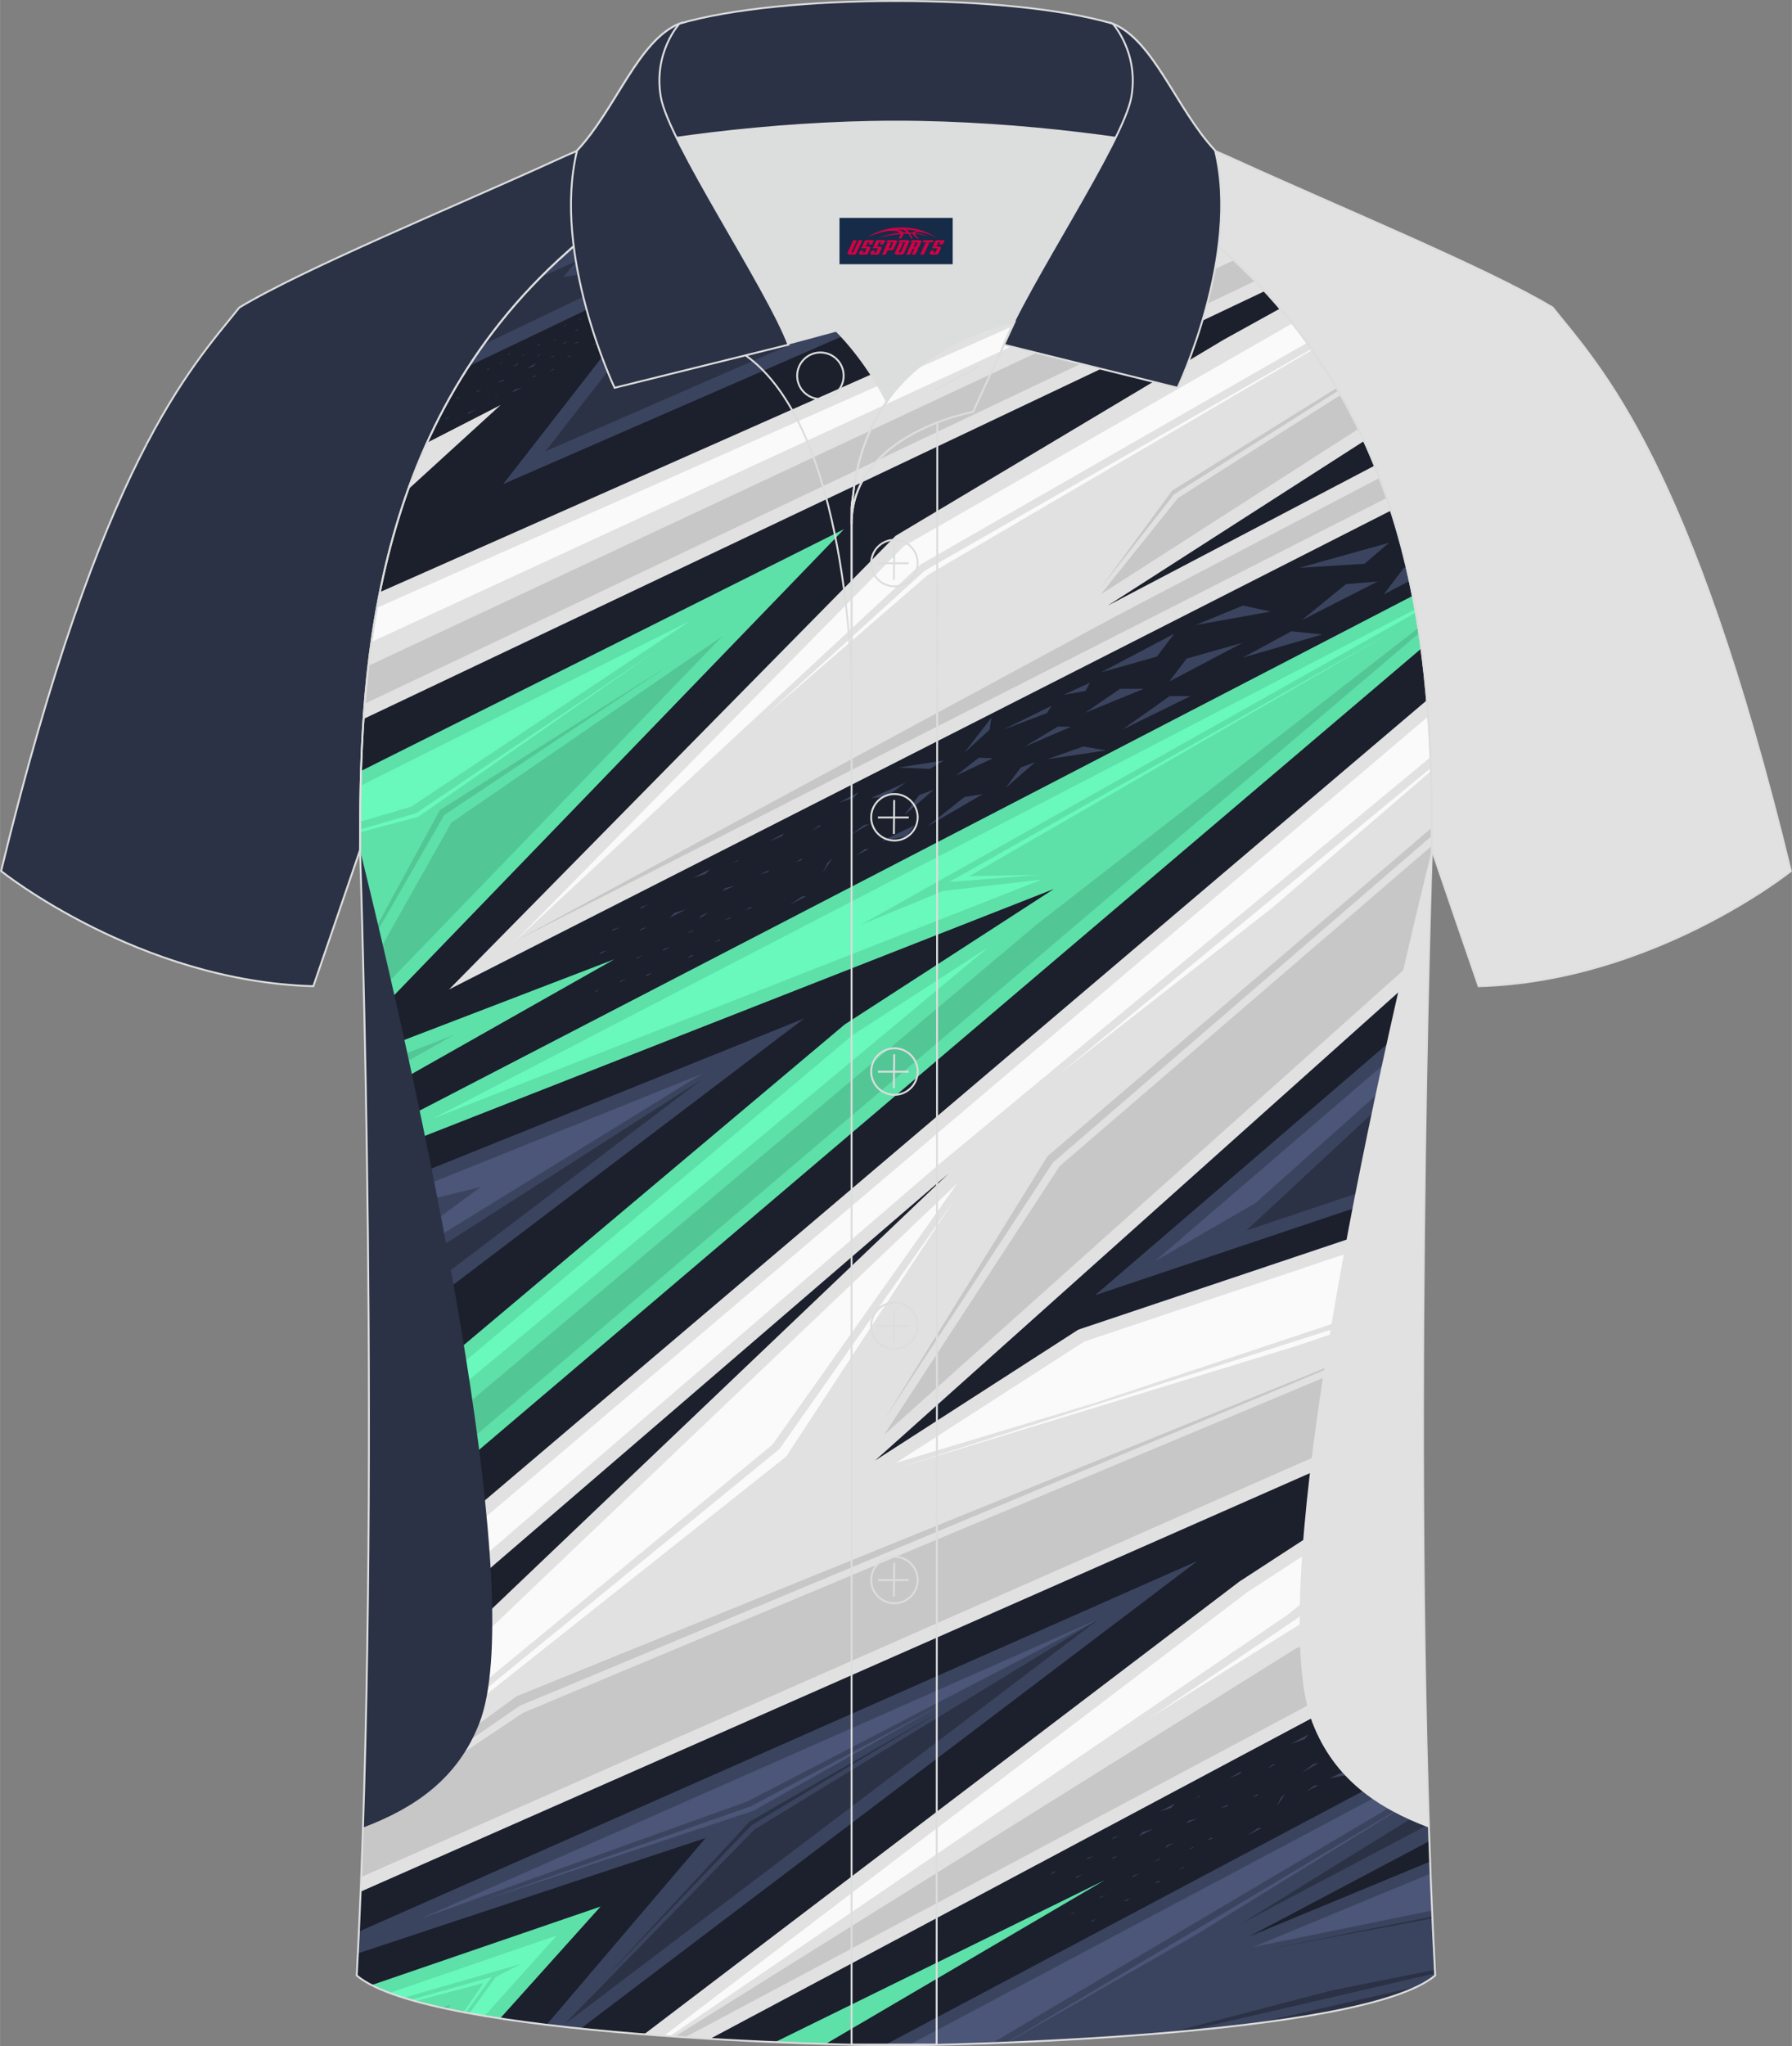 <?xml version="1.0" encoding="utf-8"?>
<!-- Generator: Adobe Illustrator 24.0.1, SVG Export Plug-In . SVG Version: 6.00 Build 0)  -->
<svg xmlns="http://www.w3.org/2000/svg" xmlns:xlink="http://www.w3.org/1999/xlink" version="1.1" id="图层_1" x="0px" y="0px" width="379.8px" height="433.5px" viewBox="0 0 379.96 433.71" enable-background="new 0 0 379.96 433.71" xml:space="preserve">
<rect x="0" y="0" width="379.96" height="433.71" fill="#808080" stroke="none"/>
<g>
	<path fill-rule="evenodd" clip-rule="evenodd" fill="#1B202C" d="M76.33,180.19c0,0.08,4.68,137.18-0.7,238.51   c15.6,13.14,104.62,14.84,114.34,14.81c9.72,0.03,98.74-1.67,114.34-14.82c-5.38-101.35-0.7-238.49-0.7-238.51l0,0   c0-34.68-1.03-88.85-44.05-126.87c-7.66-7.03-26.88-18.77-40.06-25.42l-59.04-0.01c-13.19,6.64-32.42,18.39-40.08,25.43   C77.36,91.34,76.33,145.51,76.33,180.19L76.33,180.19z"/>
	<path fill-rule="evenodd" clip-rule="evenodd" fill="#3B445F" d="M232.21,274.51l69.85-23.46c0.05-3.78,0.1-7.47,0.16-11.03   l-2.58,0.3l2.62-3.14c0.14-8.51,0.29-16.33,0.44-23.27L232.21,274.51z"/>
	<path fill-rule="evenodd" clip-rule="evenodd" fill="#3B445F" d="M244.87,267.31l57.23-19.22c0.02-1.78,0.05-3.53,0.08-5.26   l-9.16,1.06l9.32-11.17c0.09-5.35,0.19-10.38,0.29-15.06L244.87,267.31z"/>
	<path fill-rule="evenodd" clip-rule="evenodd" fill="#3B445F" d="M75.87,414.01l73.73-24.45l-33.71,39.58   c2.38,0.29,4.79,0.56,7.22,0.81l130.81-99.12L76.1,409.38C76.02,410.93,75.95,412.48,75.87,414.01z"/>
	<path fill-rule="evenodd" clip-rule="evenodd" fill="#5EE0A9" d="M77.8,245.56l145.65-57.14l-44.35,28.71L78.22,302   c0,8.27-0.03,16.7-0.1,25.22l223.26-189.78c-0.49-3.68-1.09-7.41-1.83-11.16L77.74,241.2L77.8,245.56z"/>
	<path fill-rule="evenodd" clip-rule="evenodd" fill="#3B445F" d="M77.99,260.31l11.01-2.7l-10.95,8.06   c0.06,6.53,0.11,13.29,0.14,20.21l92.34-70.03L77.9,253.14C77.93,255.49,77.96,257.89,77.99,260.31z"/>
	<path fill-rule="evenodd" clip-rule="evenodd" fill="#3B445F" d="M99.4,77.6l42.64-20.4l-35.35,45.4l85.55-37.28l-50.99-26.68   c-8.53,5.21-16.54,10.68-20.86,14.66C111.84,60.86,104.95,69.06,99.4,77.6z"/>
	<path fill-rule="evenodd" clip-rule="evenodd" fill="#5EE0A9" d="M106.04,427.79l21.3-23.71l-48.53,16.64   C84.6,423.72,94.47,426.02,106.04,427.79z"/>
	<path fill-rule="evenodd" clip-rule="evenodd" fill="#69F9BC" d="M105.11,419.01l-5.57,7.69c1.05,0.19,2.12,0.38,3.21,0.56   l15.32-17.05L82.6,422.39c0.94,0.35,1.95,0.7,3.01,1.03l24.81-7.17L105.11,419.01z"/>
	<path fill-rule="evenodd" clip-rule="evenodd" fill="#5EE0A9" d="M175.05,433.21l59.23-34.74l-69.93,34.34   C168.23,432.99,171.82,433.11,175.05,433.21z"/>
	<polygon fill-rule="evenodd" clip-rule="evenodd" fill="#5EE0A9" points="169.56,433.03 174.81,430.37 170.15,433.05  "/>
	<path fill-rule="evenodd" clip-rule="evenodd" fill="#3B445F" d="M303.23,394.55l-38.43,15.91l38.27-20.24   c-0.2-5.88-0.38-11.83-0.53-17.8L187.5,433.49c1.07,0.01,1.91,0.02,2.47,0.01c9.72,0.03,98.74-1.67,114.34-14.82   C303.89,410.83,303.54,402.76,303.23,394.55z"/>
	<path fill-rule="evenodd" clip-rule="evenodd" fill="#E1E1E1" d="M301.99,257.21l-73.35,24.6l-43.12,27.76l117.4-105   c0.37-15.26,0.68-24.39,0.68-24.39l0,0c0-9.4-0.08-20.23-1.04-31.78L78.01,339.05c-0.06,5.26-0.14,10.54-0.23,15.82L201.1,248.75   L77.54,366.47c-0.26,11.64-0.62,23.19-1.08,34.45l225.26-99.26C301.72,286.04,301.83,271.03,301.99,257.21z"/>
	<path fill-rule="evenodd" clip-rule="evenodd" fill="#E1E1E1" d="M301.73,309.87L262.8,335.2l-126.24,95.96   c4.75,0.37,9.46,0.69,14,0.96L302.1,351.4C301.88,337.42,301.77,323.46,301.73,309.87z"/>
	<path fill-rule="evenodd" clip-rule="evenodd" fill="#5EE0A9" d="M178.97,112.15L76.54,163.4c-0.18,5.95-0.21,11.59-0.21,16.79l0,0   c0,0.03,0.49,14.39,0.97,37.23L178.97,112.15L178.97,112.15z M77.6,233.11c-0.06-3.3-0.12-6.47-0.18-9.52l52.86-20.28L77.6,233.11z   "/>
	<path fill-rule="evenodd" clip-rule="evenodd" fill="#E1E1E1" d="M86.54,103.72l19.6-17.88l-15.61,8   C89.06,97.12,87.73,100.42,86.54,103.72z"/>
	<path fill-rule="evenodd" clip-rule="evenodd" fill="#E1E1E1" d="M185.74,27.88l-32.51,7.28l63.73,29.92l-136.4,60.41   c-1.85,9.22-2.89,18.28-3.47,26.88L268.16,61.7c-2.66-2.87-5.51-5.67-8.58-8.38c-7.66-7.03-26.88-18.77-40.06-25.42L185.74,27.88z"/>
	<path fill-rule="evenodd" clip-rule="evenodd" fill="#E1E1E1" d="M291.48,98.68l-56.6,29.68l54.35-34.89   c-4.43-9.72-10.23-19.2-17.8-28.09l-11.85,6.55l-69.68,41.63l-94.7,96.15l199.73-101.5C293.9,105.02,292.76,101.84,291.48,98.68z"/>
	<path fill-rule="evenodd" clip-rule="evenodd" fill="#4B5678" d="M131.08,45.18l53.95,19.53l-46.54-24.35   C135.9,41.98,133.4,43.6,131.08,45.18z"/>
	<polygon fill-rule="evenodd" clip-rule="evenodd" fill="#2B3245" points="144.38,58.74 115.64,95.66 185.03,65.43 137,77.2  "/>
	<path fill-rule="evenodd" clip-rule="evenodd" fill="#2B3245" d="M102.55,73l36.96-17.68l-20.08,3.42l2.82-3.42l-7.63,3.43   C110.08,63.33,106.08,68.1,102.55,73z"/>
	<polygon fill-rule="evenodd" clip-rule="evenodd" fill="#FAFAFA" points="88.79,97.89 88.81,97.88 88.79,97.88  "/>
	<path fill-rule="evenodd" clip-rule="evenodd" fill="#FAFAFA" d="M198.52,27.89l-36.71,8.22l61.88,29.05L79.91,128.82   c-0.44,2.42-0.82,4.83-1.16,7.23l155.68-71.86L181,37.98l31.55-10.09H198.52z"/>
	<path fill-rule="evenodd" clip-rule="evenodd" fill="#C7C7C7" d="M77.31,149.16l188.81-89.6c-1.45-1.49-2.95-2.96-4.51-4.4   L78.1,141.13C77.79,143.84,77.53,146.52,77.31,149.16z"/>
	<path fill-rule="evenodd" clip-rule="evenodd" fill="#FAFAFA" d="M274.02,68.53l-82.39,47.24l-82.4,83.67l85.96-79.81l81.96-46.97   C276.15,71.28,275.11,69.9,274.02,68.53z"/>
	<path fill-rule="evenodd" clip-rule="evenodd" fill="#C7C7C7" d="M292.51,101.29l-56.33,29.54l-126.95,68.62l184.81-93.92   C293.55,104.11,293.04,102.7,292.51,101.29z"/>
	<path fill-rule="evenodd" clip-rule="evenodd" fill="#C7C7C7" d="M284.26,83.71l-34.49,21.84l-16.39,20.44l54.66-35.09   C286.87,88.49,285.61,86.09,284.26,83.71z"/>
	<path fill-rule="evenodd" clip-rule="evenodd" fill="#53C696" d="M77.22,213.48l75.93-78.62L95.7,174.35l-18.62,33.06   C77.13,209.35,77.17,211.37,77.22,213.48z"/>
	<path fill-rule="evenodd" clip-rule="evenodd" fill="#69F9BC" d="M76.35,174.17l10.85-3.2l59.21-39.42l-69.96,35   C76.4,169.17,76.37,171.71,76.35,174.17z"/>
	<polygon fill-rule="evenodd" clip-rule="evenodd" fill="#53C696" points="77.55,229.93 96.22,219.37 77.49,226.56  "/>
	<path fill-rule="evenodd" clip-rule="evenodd" fill="#53C696" d="M78.15,323.53l222.77-189.36c-0.05-0.36-0.11-0.72-0.17-1.08   l-80.85,62.78L78.19,315.15C78.18,317.93,78.17,320.72,78.15,323.53z"/>
	<polygon fill-rule="evenodd" clip-rule="evenodd" fill="#69F9BC" points="300.09,129.14 91.72,237.1 220.93,186.41 200.02,188.82    182.61,195.97 300.21,129.84  "/>
	<path fill-rule="evenodd" clip-rule="evenodd" fill="#69F9BC" d="M180.77,219.39L78.22,305.65c0,1.49,0,2.99-0.01,4.5   l131.45-109.46L180.77,219.39z"/>
	<path fill-rule="evenodd" clip-rule="evenodd" fill="#2B3245" d="M78.17,282.39l70.73-53.65l-70.79,45.29   C78.14,276.79,78.15,279.58,78.17,282.39z"/>
	<polygon fill-rule="evenodd" clip-rule="evenodd" fill="#4B5678" points="78.07,269.12 101.93,251.57 77.96,257.45 77.94,256.13    148.9,227.57 78.09,271.24  "/>
	<path fill-rule="evenodd" clip-rule="evenodd" fill="#C7C7C7" d="M303.61,179.25l-78.93,67.91l-37.26,56.98l115.61-103.4   c0.33-12.95,0.59-20.56,0.59-20.56l0,0L303.61,179.25z"/>
	<path fill-rule="evenodd" clip-rule="evenodd" fill="#FAFAFA" d="M302.83,151.84L77.96,342.75c-0.04,2.79-0.08,5.58-0.12,8.37   l121.43-104.5L303.3,160.5C303.19,157.68,303.04,154.79,302.83,151.84z"/>
	<path fill-rule="evenodd" clip-rule="evenodd" fill="#FAFAFA" d="M77.26,377.41l86.55-71.25l39.2-55.39L77.45,370.42   C77.39,372.76,77.33,375.08,77.26,377.41z"/>
	<path fill-rule="evenodd" clip-rule="evenodd" fill="#FAFAFA" d="M301.96,260.17l-72.09,24.18l-39.89,25.69l42.24-12.72   l69.61-23.19C301.86,269.36,301.91,264.7,301.96,260.17z"/>
	<path fill-rule="evenodd" clip-rule="evenodd" fill="#C7C7C7" d="M301.77,283.17l-190.86,79.84l-33.9,22.68   c-0.13,4.07-0.27,8.12-0.43,12.13l225.14-99.2C301.73,293.38,301.75,288.23,301.77,283.17z"/>
	<path fill-rule="evenodd" clip-rule="evenodd" fill="#FAFAFA" d="M301.74,313.2l-37.32,24.29l-123.65,93.99l1.23,0.09l130.96-89.29   l28.8-22.99C301.76,317.25,301.75,315.22,301.74,313.2z"/>
	<path fill-rule="evenodd" clip-rule="evenodd" fill="#C7C7C7" d="M301.95,339.79l-27.1,9.55l-131.76,82.3   c0.73,0.05,1.45,0.1,2.17,0.15l156.81-83.53C302.02,345.44,301.98,342.61,301.95,339.79z"/>
	<polygon fill-rule="evenodd" clip-rule="evenodd" fill="#4B5678" points="302.63,217.66 244.87,267.31 266.26,254.94    302.54,222.48  "/>
	<path fill-rule="evenodd" clip-rule="evenodd" fill="#2B3245" d="M302.18,242.84l-9.16,1.06l9.32-11.17   c0.04-2.56,0.09-5.05,0.14-7.46l-38.24,35.54l37.87-12.72C302.13,246.32,302.16,244.57,302.18,242.84z"/>
	<polygon fill-rule="evenodd" clip-rule="evenodd" fill="#4B5678" points="89.19,406.65 233.16,343.05 158.45,381.82  "/>
	<polygon fill-rule="evenodd" clip-rule="evenodd" fill="#2B3245" points="119.57,429.13 233.17,343.05 159.96,387.75  "/>
	<path fill-rule="evenodd" clip-rule="evenodd" fill="#4B5678" d="M302.62,375.08l-110.03,58.41c3.65-0.04,9.96-0.17,17.79-0.46   l92.33-54.72L302.62,375.08z"/>
	<path fill-rule="evenodd" clip-rule="evenodd" fill="#4B5678" d="M303.33,397.09l-37.61,15.57l37.93-7.74   C303.54,402.33,303.43,399.71,303.33,397.09z"/>
	<path fill-rule="evenodd" clip-rule="evenodd" fill="#2B3245" d="M300.62,420.99l-34.51,7.89   C280.61,427.04,293.45,424.49,300.62,420.99z"/>
	<path fill-rule="evenodd" clip-rule="evenodd" fill="#2B3245" d="M302.85,383.16l-39.51,24.45l39.62-20.95   C302.92,385.49,302.89,384.33,302.85,383.16z"/>
	<polygon fill-rule="evenodd" clip-rule="evenodd" fill="#FAFAFA" points="217.05,27.92 186.88,38.24 236.36,61.98 191.71,37.98     "/>
	<polygon fill-rule="evenodd" clip-rule="evenodd" fill="#FAFAFA" points="161.97,151.92 196.06,120.97 278.09,73.97 278.23,74.17    196.71,121.87  "/>
	<polygon fill-rule="evenodd" clip-rule="evenodd" fill="#FAFAFA" points="224.68,227.57 303.38,162.78 303.4,163.44 269.66,192.49     "/>
	<polygon fill-rule="evenodd" clip-rule="evenodd" fill="#FAFAFA" points="301.78,321.11 274.98,343.05 243.87,364.08    276.18,343.91 301.78,322.05  "/>
	<polygon fill-rule="evenodd" clip-rule="evenodd" fill="#C7C7C7" points="275.11,347.82 301.93,338.44 301.92,337.3  "/>
	<polygon fill-rule="evenodd" clip-rule="evenodd" fill="#C7C7C7" points="77.06,384.38 110.18,361.54 301.78,281.64 301.78,281.49    109.51,359.52 77.09,383.27  "/>
	<polygon fill-rule="evenodd" clip-rule="evenodd" fill="#FAFAFA" points="77.22,379.07 165.29,307.09 201.9,254.94 166.7,308.7    77.2,379.7  "/>
	<polygon fill-rule="evenodd" clip-rule="evenodd" fill="#C7C7C7" points="187.41,300.99 223.24,246.41 303.61,177.15 303.6,175.42    222.1,245.06  "/>
	<polygon fill-rule="evenodd" clip-rule="evenodd" fill="#FAFAFA" points="189.97,311.25 301.82,275.57 301.81,276.16    274.84,285.28  "/>
	<path fill-rule="evenodd" clip-rule="evenodd" fill="#C7C7C7" d="M233.37,124.6l15.59-19.84l34.78-21.94   c-0.11-0.19-0.22-0.39-0.33-0.58l-34.89,21.75L233.37,124.6z"/>
	<polygon fill-rule="evenodd" clip-rule="evenodd" fill="#2B3245" points="117.51,55.94 121.44,54.17 117.75,55.72  "/>
	<path fill-rule="evenodd" clip-rule="evenodd" fill="#4B5678" d="M129.73,46.1l45.88,16.68l-46.71-16.1   C129.17,46.49,129.45,46.29,129.73,46.1z"/>
	<polygon fill-rule="evenodd" clip-rule="evenodd" fill="#2B3245" points="145.08,60.4 139.95,75.09 181.68,65.13 141.87,73.2  "/>
	<polygon fill-rule="evenodd" clip-rule="evenodd" fill="#53C696" points="76.97,202.65 94.19,172.74 141.76,141.06 93.24,171.71    76.94,201.7  "/>
	<polygon fill-rule="evenodd" clip-rule="evenodd" fill="#69F9BC" points="76.34,175.81 88.26,172.33 139.24,137.84 88.64,173.14    76.34,176.42  "/>
	<polygon fill-rule="evenodd" clip-rule="evenodd" fill="#69F9BC" points="295.49,133.72 201.23,186.95 220.45,185.41    205.55,185.69  "/>
	<path fill-rule="evenodd" clip-rule="evenodd" fill="#2B3245" d="M251.65,430.45l52.64-12.21l-0.04-0.76l-21.8,4.36l-34.2,8.91   C249.39,430.66,250.52,430.56,251.65,430.45z"/>
	<polygon fill-rule="evenodd" clip-rule="evenodd" fill="#2B3245" points="303.71,406.19 267.87,413.31 303.72,406.58  "/>
	<polygon fill-rule="evenodd" clip-rule="evenodd" fill="#4B5678" points="213.44,432.91 302.75,379.7 302.75,379.73 253.92,409.87    213.61,432.9  "/>
	<polygon fill-rule="evenodd" clip-rule="evenodd" fill="#2B3245" points="127.98,419.53 159.36,386.84 200.29,362.21 158.9,386.1     "/>
	<polygon fill-rule="evenodd" clip-rule="evenodd" fill="#4B5678" points="102,402.92 159.32,382.79 199.82,361.2 159.73,383.79     "/>
	<polygon fill-rule="evenodd" clip-rule="evenodd" fill="#3B445F" points="252.45,147.53 237.97,154.63 248.02,147.53  "/>
	<polygon fill-rule="evenodd" clip-rule="evenodd" fill="#3B445F" points="248.99,134.3 233.44,142.51 245.3,139.16  "/>
	<polygon fill-rule="evenodd" clip-rule="evenodd" fill="#3B445F" points="294.53,115.03 275.5,120.35 289.32,119.49  "/>
	<polygon fill-rule="evenodd" clip-rule="evenodd" fill="#3B445F" points="247.93,144.44 263.49,136.23 251.62,139.58  "/>
	<path fill-rule="evenodd" clip-rule="evenodd" fill="#3B445F" d="M293.39,126l5.51-2.91c-0.21-0.97-0.42-1.94-0.65-2.92l-0.56,0.16   L293.39,126z"/>
	<polygon fill-rule="evenodd" clip-rule="evenodd" fill="#3B445F" points="242.53,145.99 230.06,151.08 237.5,145.99  "/>
	<polygon fill-rule="evenodd" clip-rule="evenodd" fill="#3B445F" points="280.35,134.47 263.49,139.39 273.83,133.79  "/>
	<polygon fill-rule="evenodd" clip-rule="evenodd" fill="#3B445F" points="269.46,129.61 253.5,132.48 263.54,128.35  "/>
	<polygon fill-rule="evenodd" clip-rule="evenodd" fill="#3B445F" points="292.11,123.24 276.05,131.43 285.4,123.8  "/>
	<polygon fill-rule="evenodd" clip-rule="evenodd" fill="#3B445F" points="234.52,159.05 222.1,160.9 229.71,158.21  "/>
	<polygon fill-rule="evenodd" clip-rule="evenodd" fill="#3B445F" points="231.11,144.69 225.52,147.28 230.16,146.43  "/>
	<polygon fill-rule="evenodd" clip-rule="evenodd" fill="#3B445F" points="227.11,154.02 217.09,158.34 224.27,154.02  "/>
	<polygon fill-rule="evenodd" clip-rule="evenodd" fill="#3B445F" points="222.99,149.58 212.62,154.68 221.95,151.14  "/>
	<polygon fill-rule="evenodd" clip-rule="evenodd" fill="#3B445F" points="209.84,154.66 204.45,159.55 210.2,152.13  "/>
	<polygon fill-rule="evenodd" clip-rule="evenodd" fill="#3B445F" points="210.52,160.72 202.7,164.37 207.56,160.58  "/>
	<polygon fill-rule="evenodd" clip-rule="evenodd" fill="#3B445F" points="208.41,168.29 196.64,175.15 204.5,168.92  "/>
	<polygon fill-rule="evenodd" clip-rule="evenodd" fill="#3B445F" points="200.16,161.17 190.46,162.68 197.16,162.97  "/>
	<polygon fill-rule="evenodd" clip-rule="evenodd" fill="#3B445F" points="197.98,167.36 191.73,172.79 194.9,168.51  "/>
	<polygon fill-rule="evenodd" clip-rule="evenodd" fill="#3B445F" points="219.5,161.53 213.26,166.96 216.42,162.68  "/>
	<polygon fill-rule="evenodd" clip-rule="evenodd" fill="#3B445F" points="184.76,169.12 192.03,165.85 187.92,168.92  "/>
	<polygon fill-rule="evenodd" clip-rule="evenodd" fill="#3B445F" points="193.91,174.92 187.01,178.25 192.36,177.21  "/>
	<polygon fill-rule="evenodd" clip-rule="evenodd" fill="#3B445F" points="181.99,167.92 177.78,170.2 181.05,169.05  "/>
	<polygon fill-rule="evenodd" clip-rule="evenodd" fill="#3B445F" points="184.44,174.6 180.43,176.92 183.17,174.9  "/>
	<polygon fill-rule="evenodd" clip-rule="evenodd" fill="#3B445F" points="184.29,179.89 181.56,181.32 183.35,179.99  "/>
	<polygon fill-rule="evenodd" clip-rule="evenodd" fill="#3B445F" points="174.23,174.87 172.21,176.07 173.51,175.03  "/>
	<polygon fill-rule="evenodd" clip-rule="evenodd" fill="#3B445F" points="174.44,184.94 176.56,181.84 175.49,182.85  "/>
	<polygon fill-rule="evenodd" clip-rule="evenodd" fill="#3B445F" points="166.21,176.64 163.08,178.33 165.77,177.24  "/>
	<polygon fill-rule="evenodd" clip-rule="evenodd" fill="#3B445F" points="170.93,189.97 167.41,191.77 170.07,190.01  "/>
	<polygon fill-rule="evenodd" clip-rule="evenodd" fill="#3B445F" points="163.09,184.42 161.07,185.36 162.82,184.82  "/>
	<polygon fill-rule="evenodd" clip-rule="evenodd" fill="#3B445F" points="170.2,182.16 168.74,182.78 169.79,182.08  "/>
	<polygon fill-rule="evenodd" clip-rule="evenodd" fill="#3B445F" points="156.57,182.26 155.13,183 156.42,182.47  "/>
	<polygon fill-rule="evenodd" clip-rule="evenodd" fill="#3B445F" points="142.03,194.48 145.5,192.7 142.98,193.5  "/>
	<polygon fill-rule="evenodd" clip-rule="evenodd" fill="#3B445F" points="135.57,197.31 137.2,196.47 136.01,196.85  "/>
	<polygon fill-rule="evenodd" clip-rule="evenodd" fill="#3B445F" points="140.4,201.59 142.13,200.7 140.87,201.1  "/>
	<polygon fill-rule="evenodd" clip-rule="evenodd" fill="#3B445F" points="150.56,184.2 146.98,186.04 149.58,185.22  "/>
	<polygon fill-rule="evenodd" clip-rule="evenodd" fill="#3B445F" points="153.11,188.88 155.78,187.75 153.86,188.2  "/>
	<polygon fill-rule="evenodd" clip-rule="evenodd" fill="#3B445F" points="148.2,194.71 150.25,193.38 148.73,194.03  "/>
	<polygon fill-rule="evenodd" clip-rule="evenodd" fill="#3B445F" points="159.47,192.32 158.01,192.93 159.06,192.23  "/>
	<polygon fill-rule="evenodd" clip-rule="evenodd" fill="#3B445F" points="147.05,202.51 145.6,203.12 146.64,202.42  "/>
	<polygon fill-rule="evenodd" clip-rule="evenodd" fill="#3B445F" points="134.88,203.24 136.44,202.4 135.1,202.94  "/>
	<polygon fill-rule="evenodd" clip-rule="evenodd" fill="#3B445F" points="131.32,208.22 132.88,207.37 131.54,207.91  "/>
	<polygon fill-rule="evenodd" clip-rule="evenodd" fill="#3B445F" points="129.74,197.33 131.47,196.53 129.97,196.98  "/>
	<polygon fill-rule="evenodd" clip-rule="evenodd" fill="#3B445F" points="136.87,206.73 138.32,206.11 137.28,206.82  "/>
	<polygon fill-rule="evenodd" clip-rule="evenodd" fill="#3B445F" points="127.02,202.29 128.81,201.37 127.51,201.78  "/>
	<polygon fill-rule="evenodd" clip-rule="evenodd" fill="#3B445F" points="135.62,192.67 137.41,191.75 136.11,192.17  "/>
	<polygon fill-rule="evenodd" clip-rule="evenodd" fill="#3B445F" points="126.96,209.65 125.83,210.38 126.67,210.02  "/>
	<polygon fill-rule="evenodd" clip-rule="evenodd" fill="#3B445F" points="152.83,199.01 151.37,199.75 152.53,199.35  "/>
	<polygon fill-rule="evenodd" clip-rule="evenodd" fill="#3B445F" points="154.99,194.33 153.53,195.07 154.69,194.67  "/>
	<polygon fill-rule="evenodd" clip-rule="evenodd" fill="#3B445F" points="147.08,197.09 145.62,197.83 146.78,197.42  "/>
	<polygon fill-rule="evenodd" clip-rule="evenodd" fill="#3B445F" points="302.19,355.96 297.69,360.05 302.16,354.28  "/>
	<polygon fill-rule="evenodd" clip-rule="evenodd" fill="#3B445F" points="302.3,361.5 296.12,364.39 300.49,360.97 302.29,361.06     "/>
	<polygon fill-rule="evenodd" clip-rule="evenodd" fill="#3B445F" points="301.26,367.92 290.66,374.1 297.74,368.49  "/>
	<polygon fill-rule="evenodd" clip-rule="evenodd" fill="#3B445F" points="293.83,361.51 285.09,362.86 291.13,363.12  "/>
	<polygon fill-rule="evenodd" clip-rule="evenodd" fill="#3B445F" points="291.86,367.08 286.24,371.97 289.09,368.12  "/>
	<polygon fill-rule="evenodd" clip-rule="evenodd" fill="#3B445F" points="279.96,368.67 286.51,365.73 282.81,368.49  "/>
	<polygon fill-rule="evenodd" clip-rule="evenodd" fill="#3B445F" points="288.2,373.89 281.99,376.89 286.8,375.96  "/>
	<polygon fill-rule="evenodd" clip-rule="evenodd" fill="#3B445F" points="277.47,367.59 273.67,369.64 276.62,368.6  "/>
	<polygon fill-rule="evenodd" clip-rule="evenodd" fill="#3B445F" points="279.68,373.6 276.06,375.69 278.52,373.88  "/>
	<polygon fill-rule="evenodd" clip-rule="evenodd" fill="#3B445F" points="279.54,378.37 277.08,379.65 278.69,378.46  "/>
	<polygon fill-rule="evenodd" clip-rule="evenodd" fill="#3B445F" points="270.48,373.84 268.66,374.92 269.83,373.99  "/>
	<polygon fill-rule="evenodd" clip-rule="evenodd" fill="#3B445F" points="270.66,382.91 272.57,380.12 271.61,381.03  "/>
	<polygon fill-rule="evenodd" clip-rule="evenodd" fill="#3B445F" points="263.25,375.44 260.44,376.96 262.86,375.98  "/>
	<polygon fill-rule="evenodd" clip-rule="evenodd" fill="#3B445F" points="267.5,387.44 264.34,389.07 266.73,387.48  "/>
	<polygon fill-rule="evenodd" clip-rule="evenodd" fill="#3B445F" points="260.44,382.45 258.62,383.29 260.2,382.81  "/>
	<polygon fill-rule="evenodd" clip-rule="evenodd" fill="#3B445F" points="266.84,380.41 265.54,380.97 266.48,380.33  "/>
	<polygon fill-rule="evenodd" clip-rule="evenodd" fill="#3B445F" points="254.57,380.5 253.27,381.17 254.44,380.69  "/>
	<polygon fill-rule="evenodd" clip-rule="evenodd" fill="#3B445F" points="241.48,389.17 244.6,387.57 242.33,388.29  "/>
	<polygon fill-rule="evenodd" clip-rule="evenodd" fill="#3B445F" points="235.66,394.06 237.12,393.3 236.06,393.64  "/>
	<polygon fill-rule="evenodd" clip-rule="evenodd" fill="#3B445F" points="222.72,397.27 224.19,396.51 223.12,396.85  "/>
	<polygon fill-rule="evenodd" clip-rule="evenodd" fill="#3B445F" points="240.01,397.91 241.57,397.11 240.43,397.47  "/>
	<polygon fill-rule="evenodd" clip-rule="evenodd" fill="#3B445F" points="249.16,382.25 245.93,383.91 248.28,383.17  "/>
	<polygon fill-rule="evenodd" clip-rule="evenodd" fill="#3B445F" points="251.45,386.47 253.86,385.45 252.14,385.85  "/>
	<polygon fill-rule="evenodd" clip-rule="evenodd" fill="#3B445F" points="247.03,391.71 248.88,390.51 247.51,391.11  "/>
	<polygon fill-rule="evenodd" clip-rule="evenodd" fill="#3B445F" points="257.18,389.56 255.87,390.11 256.81,389.48  "/>
	<polygon fill-rule="evenodd" clip-rule="evenodd" fill="#3B445F" points="246,398.74 244.69,399.29 245.63,398.66  "/>
	<polygon fill-rule="evenodd" clip-rule="evenodd" fill="#3B445F" points="233.14,402.34 234.55,401.58 233.34,402.06  "/>
	<polygon fill-rule="evenodd" clip-rule="evenodd" fill="#3B445F" points="231.26,407.37 232.67,406.61 231.46,407.1  "/>
	<polygon fill-rule="evenodd" clip-rule="evenodd" fill="#3B445F" points="230.41,394.07 231.96,393.35 230.62,393.76  "/>
	<polygon fill-rule="evenodd" clip-rule="evenodd" fill="#3B445F" points="238.41,402.85 239.72,402.3 238.77,402.93  "/>
	<polygon fill-rule="evenodd" clip-rule="evenodd" fill="#3B445F" points="227.96,398.12 229.57,397.3 228.4,397.67  "/>
	<polygon fill-rule="evenodd" clip-rule="evenodd" fill="#3B445F" points="235.7,389.88 237.31,389.05 236.14,389.42  "/>
	<polygon fill-rule="evenodd" clip-rule="evenodd" fill="#3B445F" points="227.91,405.17 226.88,405.83 227.64,405.5  "/>
	<polygon fill-rule="evenodd" clip-rule="evenodd" fill="#3B445F" points="251.2,395.59 249.89,396.26 250.93,395.89  "/>
	<polygon fill-rule="evenodd" clip-rule="evenodd" fill="#3B445F" points="253.14,391.37 251.83,392.04 252.88,391.67  "/>
	<polygon fill-rule="evenodd" clip-rule="evenodd" fill="#3B445F" points="246.02,393.85 244.71,394.52 245.75,394.16  "/>
	<polygon fill-rule="evenodd" clip-rule="evenodd" fill="#3B445F" points="91.35,92.09 92.16,91.65 91.44,91.91  "/>
	<polygon fill-rule="evenodd" clip-rule="evenodd" fill="#3B445F" points="94.29,88.84 95.51,88.12 94.73,88.75  "/>
	<polygon fill-rule="evenodd" clip-rule="evenodd" fill="#3B445F" points="99.12,87.78 101,86.76 99.38,87.41  "/>
	<polygon fill-rule="evenodd" clip-rule="evenodd" fill="#3B445F" points="98.16,79.56 98.84,79.21 98.05,79.74  "/>
	<polygon fill-rule="evenodd" clip-rule="evenodd" fill="#3B445F" points="101,83.1 102.21,82.53 101.16,82.85  "/>
	<polygon fill-rule="evenodd" clip-rule="evenodd" fill="#3B445F" points="96.72,84.45 97.6,84.08 96.97,84.51  "/>
	<polygon fill-rule="evenodd" clip-rule="evenodd" fill="#3B445F" points="104.92,84.39 105.79,83.95 105.01,84.27  "/>
	<polygon fill-rule="evenodd" clip-rule="evenodd" fill="#3B445F" points="113.67,77.04 111.58,78.11 113.1,77.63  "/>
	<polygon fill-rule="evenodd" clip-rule="evenodd" fill="#3B445F" points="117.56,75.34 116.58,75.84 117.29,75.62  "/>
	<polygon fill-rule="evenodd" clip-rule="evenodd" fill="#3B445F" points="114.65,72.77 113.61,73.3 114.37,73.06  "/>
	<polygon fill-rule="evenodd" clip-rule="evenodd" fill="#3B445F" points="108.54,83.22 110.69,82.12 109.13,82.61  "/>
	<polygon fill-rule="evenodd" clip-rule="evenodd" fill="#3B445F" points="107.01,80.41 105.39,81.09 106.55,80.82  "/>
	<polygon fill-rule="evenodd" clip-rule="evenodd" fill="#3B445F" points="109.96,76.91 108.72,77.71 109.64,77.31  "/>
	<polygon fill-rule="evenodd" clip-rule="evenodd" fill="#3B445F" points="103.18,78.34 104.05,77.97 103.42,78.4  "/>
	<polygon fill-rule="evenodd" clip-rule="evenodd" fill="#3B445F" points="113.82,75.41 114.69,75.04 114.06,75.46  "/>
	<polygon fill-rule="evenodd" clip-rule="evenodd" fill="#3B445F" points="117.97,71.77 117.03,72.28 117.84,71.95  "/>
	<polygon fill-rule="evenodd" clip-rule="evenodd" fill="#3B445F" points="120.11,68.78 119.17,69.29 119.98,68.96  "/>
	<polygon fill-rule="evenodd" clip-rule="evenodd" fill="#3B445F" points="121.07,75.33 120.02,75.81 120.92,75.54  "/>
	<polygon fill-rule="evenodd" clip-rule="evenodd" fill="#3B445F" points="126.61,72.66 125.57,73.14 126.47,72.86  "/>
	<polygon fill-rule="evenodd" clip-rule="evenodd" fill="#3B445F" points="122.6,69.88 121.72,70.25 122.35,69.83  "/>
	<polygon fill-rule="evenodd" clip-rule="evenodd" fill="#3B445F" points="122.7,72.34 121.62,72.9 122.41,72.65  "/>
	<polygon fill-rule="evenodd" clip-rule="evenodd" fill="#3B445F" points="120.18,72.38 119.1,72.93 119.89,72.68  "/>
	<polygon fill-rule="evenodd" clip-rule="evenodd" fill="#3B445F" points="117.53,78.13 116.45,78.68 117.23,78.43  "/>
	<polygon fill-rule="evenodd" clip-rule="evenodd" fill="#3B445F" points="113.7,79.48 112.63,80.03 113.41,79.79  "/>
	<polygon fill-rule="evenodd" clip-rule="evenodd" fill="#3B445F" points="122.73,67.92 123.42,67.47 122.91,67.69  "/>
	<polygon fill-rule="evenodd" clip-rule="evenodd" fill="#3B445F" points="107.61,75.25 108.49,74.81 107.79,75.05  "/>
	<polygon fill-rule="evenodd" clip-rule="evenodd" fill="#3B445F" points="105.87,77.13 106.75,76.69 106.05,76.93  "/>
	<polygon fill-rule="evenodd" clip-rule="evenodd" fill="#3B445F" points="110.63,75.47 111.51,75.03 110.81,75.27  "/>
	<path fill-rule="evenodd" clip-rule="evenodd" fill="#53C696" d="M93.52,425.49l1.97-0.53l-0.6,0.84   C94.43,425.7,93.98,425.59,93.52,425.49z"/>
	<path fill-rule="evenodd" clip-rule="evenodd" fill="#69F9BC" d="M87.09,423.86l17.14-4.85l-5.48,7.55l-0.44-0.08l4.17-6.17   L88,424.12C87.7,424.04,87.4,423.95,87.09,423.86z"/>
	<path fill-rule="evenodd" clip-rule="evenodd" fill="#2B3245" d="M76.33,180.17c15.99,64.83,35.26,159.34,25.32,184.99   c-4.58,11.83-13.7,18.03-24.69,22.19c3.16-96.07-0.63-207.08-0.63-207.15l0,0V180.17z"/>
	<path fill-rule="evenodd" clip-rule="evenodd" fill="#E1E1E1" d="M303.61,180.17c-15.99,64.83-35.26,159.34-25.32,184.99   c4.58,11.83,13.7,18.03,24.69,22.19c-3.16-96.09,0.63-207.14,0.63-207.16l0,0V180.17z"/>
	
		<path fill-rule="evenodd" clip-rule="evenodd" fill="#2B3245" stroke="#DCDDDD" stroke-width="0.4" stroke-miterlimit="22.926" d="   M133.17,27.89c-4.33,1.37-9.2,3.29-15.06,5.95C96.17,43.86,64.42,56.93,50.74,65.18C40.5,77.98,21.38,97.6,0.22,184.62   c0,0,29.19,23.38,66.21,24.4c0,0,7.17-20.82,9.9-28.84c0-34.68,1.03-88.85,44.05-126.87c8.02-7.36,28.69-19.88,41.87-26.31   L133.17,27.89z"/>
	
		<path fill-rule="evenodd" clip-rule="evenodd" fill="#E1E1E1" stroke="#DCDDDD" stroke-width="0.4" stroke-miterlimit="22.926" d="   M246.77,27.89c4.33,1.37,9.2,3.29,15.06,5.95c21.95,10.02,53.7,23.08,67.38,31.34c10.24,12.8,29.36,32.42,50.52,119.44   c0,0-29.19,23.38-66.21,24.4c0,0-7.17-20.82-9.9-28.84c0-34.68-1.03-88.85-44.05-126.87c-8.02-7.36-28.69-19.88-41.87-26.31   L246.77,27.89z"/>
	<path fill="none" stroke="#DCDDDD" stroke-width="0.4" stroke-miterlimit="22.926" d="M76.33,180.19   c0,0.08,4.68,137.18-0.7,238.51c15.6,13.14,104.62,14.84,114.34,14.81c9.72,0.03,98.74-1.67,114.34-14.82   c-5.38-101.35-0.7-238.49-0.7-238.51l0,0c0-34.68-1.03-88.85-44.05-126.87c-7.66-7.03-26.88-18.77-40.06-25.42l-59.04-0.01   c-13.19,6.64-32.42,18.39-40.08,25.43C77.36,91.34,76.33,145.51,76.33,180.19L76.33,180.19z"/>
	<path fill-rule="evenodd" clip-rule="evenodd" fill="#DCDDDD" d="M188.02,85.11c6.44-9.11,16.35-14.37,26.94-16.84   c5.24-10.64,16.09-27.82,21.62-39.14c-26.77-6.52-66.38-6.52-93.15,0c6.43,13.14,20,34.17,23.66,43.71l10.22-2.75   C177.3,70.09,183.3,75.76,188.02,85.11z"/>
	<path fill="none" stroke="#DCDDDD" stroke-width="0.4" stroke-miterlimit="10" d="M158.04,75.28l19.26-5.19c0,0,6,5.67,10.72,15.03   c-3.78,5.35-6.37,12.04-7.18,20.26c-0.14,0.74-0.24,1.47-0.28,2.18v3.57v33.98C180.56,145.1,180.03,90.85,158.04,75.28z"/>
	<path fill="none" stroke="#DCDDDD" stroke-width="0.4" stroke-miterlimit="10" d="M180.56,107.56v3.57c0-1.99,0.1-3.91,0.28-5.75   C180.69,106.12,180.6,106.85,180.56,107.56L180.56,107.56z M180.56,111.13v322.2h18.04l0.14-343.78   C191.14,92.48,180.56,98.79,180.56,111.13z"/>
	<path fill-rule="evenodd" clip-rule="evenodd" fill="#2B3245" stroke="#DCDDDD" stroke-width="0.4" stroke-miterlimit="10" d="   M122.08,33.11c13.39-3.26,40.91-7.33,67.91-7.33s54.52,4.07,67.91,7.33l-0.28-1.2c-8.22-8.78-12.93-23.33-21.69-26.89   C225,1.8,207.5,0.2,190,0.2c-17.51,0-35.01,1.61-45.95,4.82c-8.77,3.57-13.47,18.11-21.69,26.89L122.08,33.11z"/>
	<path fill-rule="evenodd" clip-rule="evenodd" fill="#2B3245" stroke="#DCDDDD" stroke-width="0.4" stroke-miterlimit="10" d="   M144.05,5.02c0,0-5.58,6.05-3.94,15.53c1.63,9.49,22.57,40.53,27.06,52.51l-36.86,9.13c0,0-13.39-28.22-7.95-50.28   C130.59,23.13,135.29,8.59,144.05,5.02z"/>
	<path fill-rule="evenodd" clip-rule="evenodd" fill="#2B3245" stroke="#DCDDDD" stroke-width="0.4" stroke-miterlimit="10" d="   M235.94,5.02c0,0,5.58,6.05,3.95,15.53c-1.63,9.49-22.57,40.53-27.06,52.51l36.86,9.13c0,0,13.39-28.22,7.95-50.28   C249.41,23.13,244.7,8.59,235.94,5.02z"/>
	<path fill="none" stroke="#DCDDDD" stroke-width="0.4" stroke-miterlimit="10" d="M173.95,84.57c2.72,0,4.93-2.21,4.93-4.93   s-2.21-4.93-4.93-4.93c-2.72,0-4.93,2.21-4.93,4.93S171.24,84.57,173.95,84.57z"/>
	<path fill="none" stroke="#DCDDDD" stroke-width="0.4" stroke-miterlimit="10" d="M215.11,68.24l-8.81,19.07   c0,0-25.75,4.58-25.75,23.82C180.56,84.95,196.83,72.44,215.11,68.24z"/>
	
	<line fill="none" stroke="#DCDDDD" stroke-width="0.36" stroke-miterlimit="10" x1="207.7" y1="77.67" x2="198.31" y2="82.59"/>
	<g>
		<g>
			<path fill="none" stroke="#DCDDDD" stroke-width="0.402" stroke-miterlimit="10" d="M189.65,124.27c2.71,0,4.93-2.22,4.93-4.93     s-2.23-4.93-4.93-4.93c-2.71,0-4.93,2.22-4.93,4.93C184.7,122.06,186.92,124.27,189.65,124.27z"/>
			
				<line fill="none" stroke="#DCDDDD" stroke-width="0.402" stroke-miterlimit="10" x1="189.6" y1="115.68" x2="189.53" y2="122.88"/>
			
				<line fill="none" stroke="#DCDDDD" stroke-width="0.402" stroke-miterlimit="10" x1="186.15" y1="119.38" x2="192.69" y2="119.38"/>
		</g>
		<g>
			<path fill="none" stroke="#DCDDDD" stroke-width="0.402" stroke-miterlimit="10" d="M189.65,178.15c2.71,0,4.93-2.22,4.93-4.93     c0-2.71-2.23-4.93-4.93-4.93c-2.71,0-4.93,2.22-4.93,4.93C184.7,175.94,186.92,178.15,189.65,178.15z"/>
			
				<line fill="none" stroke="#DCDDDD" stroke-width="0.402" stroke-miterlimit="10" x1="189.6" y1="169.56" x2="189.53" y2="176.76"/>
			
				<line fill="none" stroke="#DCDDDD" stroke-width="0.402" stroke-miterlimit="10" x1="186.15" y1="173.26" x2="192.69" y2="173.26"/>
		</g>
		<g>
			<path fill="none" stroke="#DCDDDD" stroke-width="0.402" stroke-miterlimit="10" d="M189.65,232.04c2.71,0,4.93-2.22,4.93-4.93     c0-2.71-2.23-4.93-4.93-4.93c-2.71,0-4.93,2.22-4.93,4.93C184.7,229.82,186.92,232.04,189.65,232.04z"/>
			
				<line fill="none" stroke="#DCDDDD" stroke-width="0.402" stroke-miterlimit="10" x1="189.6" y1="223.45" x2="189.53" y2="230.64"/>
			
				<line fill="none" stroke="#DCDDDD" stroke-width="0.402" stroke-miterlimit="10" x1="186.15" y1="227.14" x2="192.69" y2="227.14"/>
		</g>
		<g>
			<path fill="none" stroke="#DCDDDD" stroke-width="0.402" stroke-miterlimit="10" d="M189.65,285.92c2.71,0,4.93-2.22,4.93-4.93     s-2.23-4.93-4.93-4.93c-2.71,0-4.93,2.22-4.93,4.93C184.7,283.7,186.92,285.92,189.65,285.92z"/>
			
				<line fill="none" stroke="#DCDDDD" stroke-width="0.402" stroke-miterlimit="10" x1="189.6" y1="277.33" x2="189.53" y2="284.52"/>
			
				<line fill="none" stroke="#DCDDDD" stroke-width="0.402" stroke-miterlimit="10" x1="186.15" y1="281.02" x2="192.69" y2="281.02"/>
		</g>
		<g>
			<path fill="none" stroke="#DCDDDD" stroke-width="0.402" stroke-miterlimit="10" d="M189.65,339.8c2.71,0,4.93-2.22,4.93-4.93     s-2.23-4.93-4.93-4.93c-2.71,0-4.93,2.22-4.93,4.93C184.7,337.58,186.92,339.8,189.65,339.8z"/>
			
				<line fill="none" stroke="#DCDDDD" stroke-width="0.402" stroke-miterlimit="10" x1="189.6" y1="331.21" x2="189.53" y2="338.4"/>
			
				<line fill="none" stroke="#DCDDDD" stroke-width="0.402" stroke-miterlimit="10" x1="186.15" y1="334.9" x2="192.69" y2="334.9"/>
		</g>
	</g>
</g>
<g id="tag_logo">
	<rect y="46.18" fill="#162B48" width="24" height="9.818" x="178"/>
	<g>
		<path fill="#D30044" d="M193.96,49.37l0.005-0.011c0.131-0.311,1.085-0.262,2.351,0.071c0.715,0.24,1.44,0.54,2.193,0.9    c-0.218-0.147-0.447-0.289-0.682-0.42l0.011,0.005l-0.011-0.005c-1.478-0.845-3.218-1.418-5.1-1.62    c-1.282-0.115-1.658-0.082-2.411-0.055c-2.449,0.142-4.68,0.905-6.458,2.095c1.26-0.638,2.722-1.075,4.195-1.336    c1.467-0.18,2.476-0.033,2.771,0.344c-1.691,0.175-3.469,0.633-4.555,1.075c1.156-0.338,2.967-0.665,4.647-0.813    c0.016,0.251-0.115,0.567-0.415,0.96h0.475c0.376-0.382,0.584-0.725,0.595-1.004c0.333-0.022,0.66-0.033,0.971-0.033    C192.79,49.81,193,50.16,193.2,50.55h0.262c-0.125-0.344-0.295-0.687-0.518-1.036c0.207,0,0.393,0.005,0.567,0.011    c0.104,0.267,0.496,0.66,1.058,1.025h0.245c-0.442-0.365-0.753-0.753-0.835-1.004c1.047,0.065,1.696,0.224,2.885,0.513    C195.78,49.63,195.04,49.46,193.96,49.37z M191.52,49.28c-0.164-0.295-0.655-0.485-1.402-0.551    c0.464-0.033,0.922-0.055,1.364-0.055c0.311,0.147,0.589,0.344,0.84,0.589C192.06,49.26,191.79,49.27,191.52,49.28z M193.5,49.33c-0.224-0.016-0.458-0.027-0.715-0.044c-0.147-0.202-0.311-0.398-0.502-0.6c0.082,0,0.164,0.005,0.24,0.011    c0.72,0.033,1.429,0.125,2.138,0.273C193.99,48.93,193.61,49.09,193.5,49.33z"/>
		<path fill="#D30044" d="M180.92,50.91L179.75,53.46C179.57,53.83,179.84,53.97,180.32,53.97l0.873,0.005    c0.115,0,0.251-0.049,0.327-0.175l1.342-2.891H182.08L180.86,53.54H180.69c-0.147,0-0.185-0.033-0.147-0.125l1.156-2.504H180.92L180.92,50.91z M182.78,52.26h1.271c0.36,0,0.584,0.125,0.442,0.425L184.02,53.72C183.92,53.94,183.65,53.97,183.42,53.97H182.5c-0.267,0-0.442-0.136-0.349-0.333l0.235-0.513h0.742L182.95,53.5C182.93,53.55,182.97,53.56,183.03,53.56h0.18    c0.082,0,0.125-0.016,0.147-0.071l0.376-0.813c0.011-0.022,0.011-0.044-0.055-0.044H182.61L182.78,52.26L182.78,52.26z M183.6,52.19h-0.78l0.475-1.025c0.098-0.218,0.338-0.256,0.578-0.256H185.32L184.93,51.75L184.15,51.87l0.262-0.562H184.12c-0.082,0-0.12,0.016-0.147,0.071L183.6,52.19L183.6,52.19z M185.19,52.26L185.02,52.63h1.069c0.06,0,0.06,0.016,0.049,0.044    L185.76,53.49C185.74,53.54,185.7,53.56,185.62,53.56H185.44c-0.055,0-0.104-0.011-0.082-0.06l0.175-0.376H184.79L184.56,53.64C184.46,53.83,184.64,53.97,184.91,53.97h0.916c0.24,0,0.502-0.033,0.605-0.251l0.475-1.031c0.142-0.3-0.082-0.425-0.442-0.425H185.19L185.19,52.26z M186,52.19l0.371-0.818c0.022-0.055,0.06-0.071,0.147-0.071h0.295L186.55,51.86l0.791-0.115l0.387-0.845H186.28c-0.24,0-0.48,0.038-0.578,0.256L185.23,52.19L186,52.19L186,52.19z M188.4,52.65h0.278c0.087,0,0.153-0.022,0.202-0.115    l0.496-1.075c0.033-0.076-0.011-0.12-0.125-0.12H187.85l0.431-0.431h1.522c0.355,0,0.485,0.153,0.393,0.355l-0.676,1.445    c-0.06,0.125-0.175,0.333-0.644,0.327l-0.649-0.005L187.79,53.97H187.01l1.178-2.558h0.785L188.4,52.65L188.4,52.65z     M190.99,53.46c-0.022,0.049-0.06,0.076-0.142,0.076h-0.191c-0.082,0-0.109-0.027-0.082-0.076l0.944-2.051h-0.785l-0.987,2.138    c-0.125,0.273,0.115,0.415,0.453,0.415h0.72c0.327,0,0.649-0.071,0.769-0.322l1.085-2.384c0.093-0.202-0.06-0.355-0.415-0.355    h-1.533l-0.431,0.431h1.38c0.115,0,0.164,0.033,0.131,0.104L190.99,53.46L190.99,53.46z M193.71,52.33h0.278    c0.087,0,0.158-0.022,0.202-0.115l0.344-0.753c0.033-0.076-0.011-0.12-0.125-0.12h-1.402l0.425-0.431h1.527    c0.355,0,0.485,0.153,0.393,0.355l-0.529,1.124c-0.044,0.093-0.147,0.18-0.393,0.18c0.224,0.011,0.256,0.158,0.175,0.327    l-0.496,1.075h-0.785l0.54-1.167c0.022-0.055-0.005-0.087-0.104-0.087h-0.235L192.94,53.97h-0.785l1.178-2.558h0.785L193.71,52.33L193.71,52.33z M196.28,51.42L195.1,53.97h0.785l1.184-2.558H196.28L196.28,51.42z M197.79,51.35l0.202-0.431h-2.1l-0.295,0.431    H197.79L197.79,51.35z M197.77,52.26h1.271c0.36,0,0.584,0.125,0.442,0.425l-0.475,1.031c-0.104,0.218-0.371,0.251-0.605,0.251    h-0.916c-0.267,0-0.442-0.136-0.349-0.333l0.235-0.513h0.742L197.94,53.5c-0.022,0.049,0.022,0.06,0.082,0.06h0.18    c0.082,0,0.125-0.016,0.147-0.071l0.376-0.813c0.011-0.022,0.011-0.044-0.049-0.044h-1.069L197.77,52.26L197.77,52.26z     M198.58,52.19H197.8l0.475-1.025c0.098-0.218,0.338-0.256,0.578-0.256h1.451l-0.387,0.845l-0.791,0.115l0.262-0.562h-0.295    c-0.082,0-0.12,0.016-0.147,0.071L198.58,52.19z"/>
	</g>
</g>
</svg>